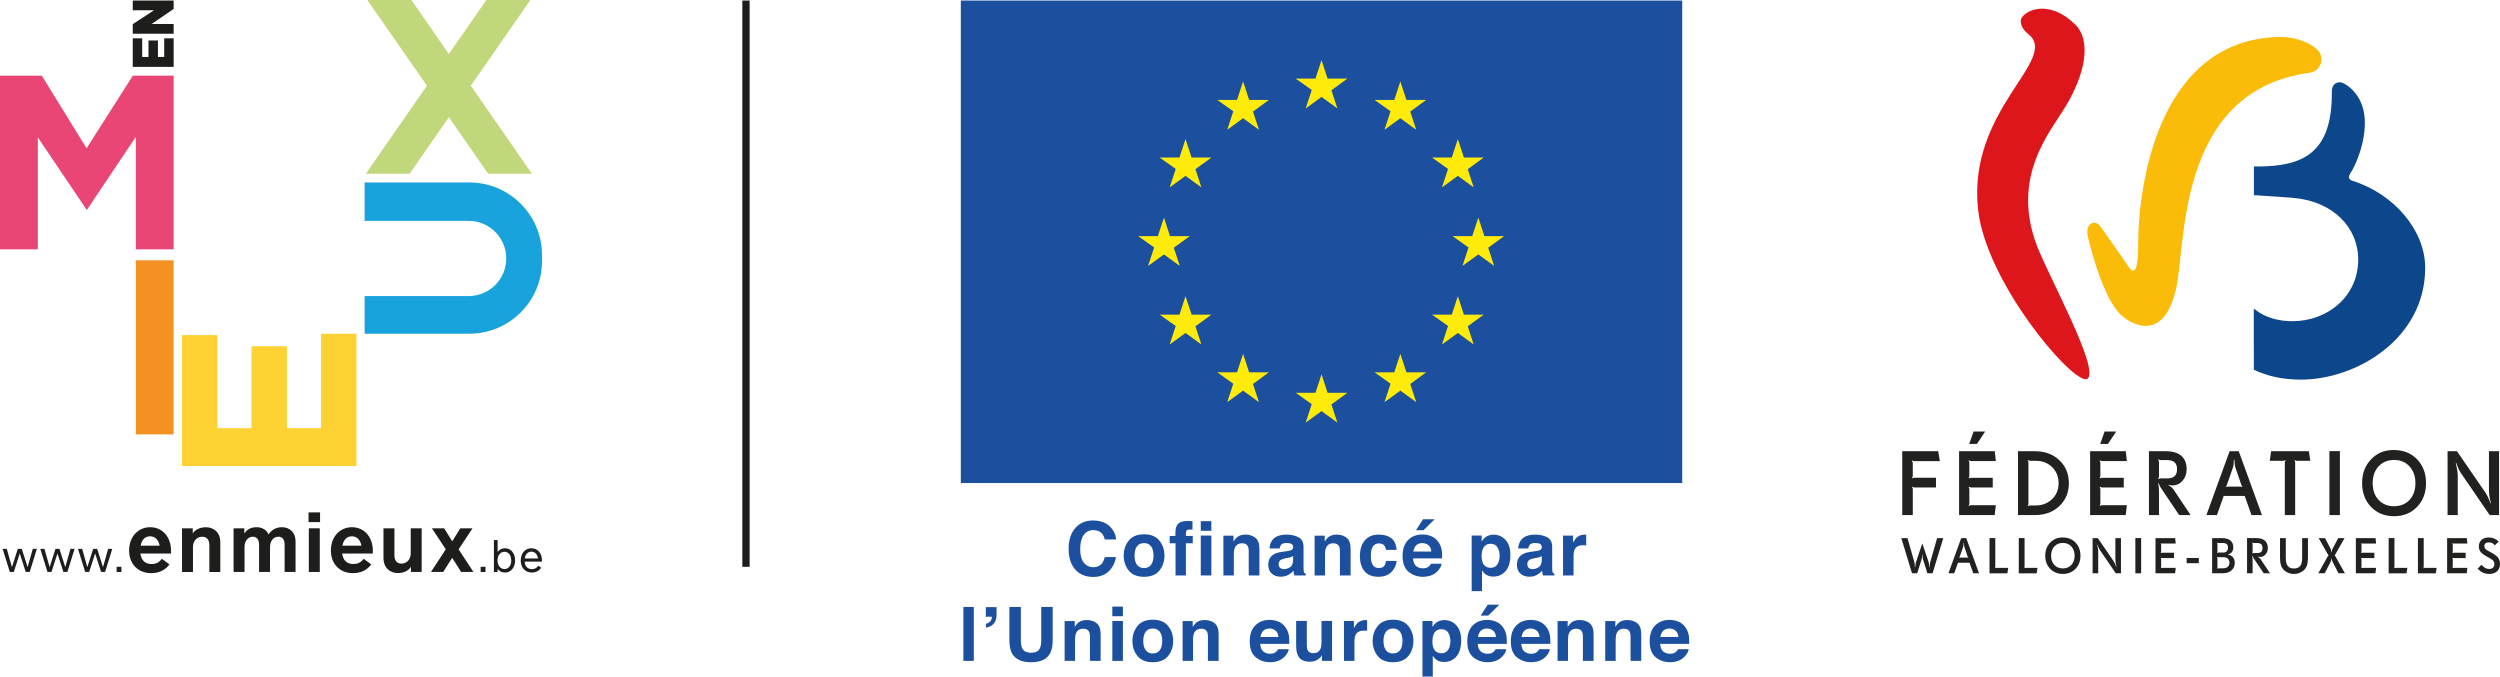 <?xml version="1.0" encoding="UTF-8"?>
<svg id="Calque_2" xmlns="http://www.w3.org/2000/svg" viewBox="0 0 2059.61 557.38">
  <defs>
    <style>
      .cls-1 {
        fill: #dd161b;
      }

      .cls-2 {
        fill: #0c468b;
      }

      .cls-3 {
        fill: #f39223;
      }

      .cls-4 {
        fill: #ffd234;
      }

      .cls-5 {
        fill: #1d1d1b;
      }

      .cls-6 {
        fill: #e94575;
      }

      .cls-7 {
        fill: #ffeb09;
      }

      .cls-8 {
        fill: #21211f;
      }

      .cls-9 {
        fill: #fbbb09;
      }

      .cls-10 {
        fill: #c1d77c;
      }

      .cls-11 {
        fill: #19a3dd;
      }

      .cls-12 {
        fill: #1c4f9e;
      }
    </style>
  </defs>
  <g>
    <g>
      <path class="cls-5" d="M30.4,452.16l-5.93,19.05h-3.27l-4.91-15.25-4.92,15.25h-3.28l-5.93-19.05h3.43l4.26,15.11,4.82-15.11h3.27l4.8,15.09,4.28-15.09h3.41Z"/>
      <path class="cls-5" d="M61.45,452.16l-5.93,19.05h-3.27l-4.91-15.25-4.93,15.25h-3.28l-5.93-19.05h3.43l4.26,15.11,4.82-15.11h3.27l4.8,15.09,4.28-15.09h3.41Z"/>
      <path class="cls-5" d="M92.5,452.16l-5.93,19.05h-3.27l-4.91-15.25-4.92,15.25h-3.28l-5.93-19.05h3.43l4.26,15.11,4.82-15.11h3.27l4.8,15.09,4.28-15.09h3.41Z"/>
      <path class="cls-5" d="M96.06,466.96h3.97v4.26h-3.97v-4.26Z"/>
      <path class="cls-5" d="M124.8,464.67c3.33,0,6.09-1.02,8.55-4.33l6.26,4.64c-3.57,4.81-8.58,7.19-15.18,7.19-10.54,0-18.07-7.4-18.07-18.61s7.24-19.22,17.33-19.22,17.23,7.91,17.23,19.46v2.25h-25.24c.67,5.15,3.47,8.62,9.12,8.62ZM115.85,449.57h15.68c-.94-5.01-3.9-7.74-7.87-7.74s-6.83,2.62-7.81,7.74Z"/>
      <path class="cls-5" d="M181.49,446.88v24.34h-9.02v-22.19c0-4.67-2.36-6.85-5.92-6.85-4.78,0-7.57,4.06-7.57,8.28v20.76h-9.02v-35.96h8.85v4.3c1.28-2.28,4.68-5.18,10.84-5.18,6.46,0,11.85,4.13,11.85,12.51Z"/>
      <path class="cls-5" d="M243.49,446.26v24.95h-9.02v-22.46c0-4.36-1.88-6.58-5.18-6.58-4.14,0-6.83,3.78-6.83,8.28v20.76h-9.02v-22.46c0-4.29-1.92-6.58-5.18-6.58-4.11,0-6.8,3.78-6.8,8.28v20.76h-9.02v-35.96h8.85v4.19c1.35-2.08,4.31-5.11,10-5.11,4.37,0,8.14,1.91,10,5.93,1.58-2.42,4.95-5.93,10.97-5.93s11.24,3.82,11.24,11.93Z"/>
      <path class="cls-5" d="M254.2,422.13h9.49v8.01h-9.49v-8.01ZM254.43,435.25h9.02v35.96h-9.02v-35.96Z"/>
      <path class="cls-5" d="M291.04,464.67c3.33,0,6.09-1.02,8.55-4.33l6.26,4.64c-3.57,4.81-8.58,7.19-15.18,7.19-10.54,0-18.07-7.4-18.07-18.61s7.24-19.22,17.33-19.22,17.23,7.91,17.23,19.46v2.25h-25.24c.67,5.15,3.47,8.62,9.12,8.62ZM282.09,449.57h15.68c-.94-5.01-3.9-7.74-7.87-7.74s-6.83,2.62-7.81,7.74Z"/>
      <path class="cls-5" d="M347.39,435.25v35.96h-8.85v-4.33c-1.24,2.28-4.61,5.25-10.84,5.25s-11.78-4.16-11.78-12.54v-24.34h9.02v22.26c0,4.64,2.36,6.82,5.86,6.82,4.75,0,7.57-4.09,7.57-8.32v-20.76h9.02Z"/>
      <path class="cls-5" d="M379.94,471.21l-7.41-11.66-7.4,11.66h-10.1l12.22-18.65-11.44-17.32h10.1l6.66,10.7,6.63-10.7h10.1l-11.48,17.32,12.22,18.65h-10.1Z"/>
      <path class="cls-5" d="M395.99,466.96h3.97v4.26h-3.97v-4.26Z"/>
      <path class="cls-5" d="M424.37,461.7c0,5.94-3.59,9.99-8.13,9.99-3.39,0-5.3-1.57-6.3-3.14v2.67h-3.03v-26.31h3.07v9.86c1.08-1.68,3.03-3.09,6.28-3.09,4.54,0,8.12,4.04,8.12,10.01ZM421.18,461.7c0-4.7-2.58-7.12-5.59-7.12-3.26,0-5.72,2.83-5.72,7.12s2.45,7.11,5.72,7.11c3.01,0,5.59-2.41,5.59-7.11Z"/>
      <path class="cls-5" d="M438.22,468.87c1.93,0,3.7-.55,5.19-2.79l2.44,1.59c-1.64,2.56-4.31,4.02-7.56,4.02-5.66,0-9.29-3.95-9.29-9.94s3.64-10.07,8.78-10.07,8.75,4.02,8.75,10.19v.82h-14.32c.27,3.71,2.24,6.17,6.01,6.17ZM432.31,460.07h10.93c-.52-3.51-2.63-5.59-5.46-5.59s-4.96,2.01-5.46,5.59Z"/>
    </g>
    <polygon class="cls-6" points="0 205.39 0 62.33 34.43 62.33 71.33 122.18 109.45 62.33 143.06 62.33 143.06 205.39 111.91 205.39 111.91 112.75 71.53 173.01 31.15 113.16 31.15 205.39 0 205.39"/>
    <rect class="cls-3" x="111.91" y="214.45" width="31.15" height="143.43"/>
    <polygon class="cls-4" points="264.44 274.93 264.44 352.75 236.4 352.75 236.4 285.23 207.19 285.23 207.19 352.75 179.14 352.75 179.14 276.06 149.93 276.06 149.93 383.92 172.45 383.92 179.14 383.92 207.19 383.92 236.4 383.92 264.44 383.92 271.13 383.92 293.65 383.92 293.65 274.93 264.44 274.93"/>
    <path class="cls-11" d="M300.39,150.32h86.26c33.07,0,59.89,26.81,59.89,59.89v4.84c0,33.07-26.81,59.89-59.89,59.89h-86.26v-31.02h85.68c17.11,0,30.98-13.87,30.98-30.98h0c0-17.11-13.87-30.98-30.98-30.98h-85.68v-31.62Z"/>
    <polygon class="cls-10" points="438.2 143.15 387.88 70.59 436.98 0 400.66 0 369.8 44.51 338.93 0 302.61 0 351.71 70.59 301.39 143.15 337.42 143.15 369.8 96.6 402.17 143.15 438.2 143.15"/>
    <g>
      <polygon class="cls-5" points="143.06 .44 109.37 .44 109.37 8.43 126.92 8.43 109.37 19.89 109.37 27.77 143.06 27.77 143.06 19.77 124.89 19.77 143.06 7.36 143.06 .44"/>
      <polygon class="cls-5" points="135.27 46.93 130.11 46.93 130.11 33.35 122.32 33.35 122.32 46.93 117.16 46.93 117.16 31.59 109.37 31.59 109.37 55.1 115.34 55.1 117.16 55.1 122.32 55.1 130.11 55.1 135.27 55.1 137.09 55.1 143.06 55.1 143.06 31.59 135.27 31.59 135.27 46.93"/>
    </g>
  </g>
  <rect class="cls-5" x="611.57" y=".44" width="6" height="466.52"/>
  <g>
    <g>
      <rect class="cls-12" x="791.56" y=".44" width="594.33" height="397.5"/>
      <polygon class="cls-7" points="1101.81 89.35 1096.89 74.37 1110.02 64.78 1093.74 64.78 1088.74 49.54 1083.74 64.78 1067.47 64.78 1080.67 74.14 1075.67 89.35 1088.74 79.86 1089.06 80.09 1101.81 89.35"/>
      <polygon class="cls-7" points="1166.74 106.9 1161.82 91.92 1174.95 82.32 1158.67 82.32 1153.67 67.09 1148.67 82.32 1132.4 82.32 1145.6 91.68 1140.6 106.9 1153.67 97.41 1153.99 97.64 1166.74 106.9"/>
      <polygon class="cls-7" points="1037.18 106.9 1032.26 91.92 1045.38 82.32 1029.11 82.32 1024.11 67.09 1019.11 82.32 1002.83 82.32 1016.03 91.68 1011.04 106.9 1024.1 97.41 1024.43 97.64 1037.18 106.9"/>
      <polygon class="cls-7" points="1214.11 154.38 1209.19 139.4 1222.31 129.81 1206.04 129.81 1201.04 114.57 1196.04 129.81 1179.76 129.81 1192.96 139.17 1187.97 154.38 1201.03 144.89 1201.36 145.12 1214.11 154.38"/>
      <polygon class="cls-7" points="989.76 154.38 984.84 139.4 997.96 129.81 981.69 129.81 976.69 114.57 971.69 129.81 955.41 129.81 968.61 139.17 963.62 154.38 976.68 144.89 977.01 145.12 989.76 154.38"/>
      <polygon class="cls-7" points="1230.97 219.09 1226.05 204.11 1239.18 194.51 1222.9 194.51 1217.9 179.28 1212.9 194.51 1196.63 194.51 1209.83 203.87 1204.83 219.09 1217.9 209.6 1218.22 209.83 1230.97 219.09"/>
      <polygon class="cls-7" points="971.97 219.09 967.05 204.11 980.18 194.51 963.91 194.51 958.9 179.28 953.9 194.51 937.63 194.51 950.83 203.87 945.83 219.09 958.9 209.6 959.22 209.83 971.97 219.09"/>
      <polygon class="cls-7" points="1101.81 348.19 1096.89 333.2 1110.02 323.61 1093.74 323.61 1088.74 308.38 1083.74 323.61 1067.47 323.61 1080.67 332.97 1075.67 348.19 1088.74 338.69 1089.06 338.92 1101.81 348.19"/>
      <polygon class="cls-7" points="1166.74 331.32 1161.82 316.33 1174.95 306.74 1158.67 306.74 1153.67 291.5 1148.67 306.74 1132.4 306.74 1145.6 316.1 1140.6 331.32 1153.67 321.82 1153.99 322.05 1166.74 331.32"/>
      <polygon class="cls-7" points="1037.18 331.32 1032.26 316.33 1045.38 306.74 1029.11 306.74 1024.11 291.5 1019.11 306.74 1002.83 306.74 1016.03 316.1 1011.04 331.32 1024.1 321.82 1024.43 322.05 1037.18 331.32"/>
      <polygon class="cls-7" points="1214.11 283.8 1209.19 268.82 1222.31 259.22 1206.04 259.22 1201.04 243.99 1196.04 259.22 1179.76 259.22 1192.96 268.58 1187.97 283.8 1201.03 274.31 1201.36 274.54 1214.11 283.8"/>
      <polygon class="cls-7" points="989.76 283.8 984.84 268.82 997.96 259.22 981.69 259.22 976.69 243.99 971.69 259.22 955.41 259.22 968.61 268.58 963.62 283.8 976.68 274.31 977.01 274.54 989.76 283.8"/>
    </g>
    <g>
      <path class="cls-12" d="M886.58,434.29c3.58-3.66,8.13-5.49,13.66-5.49,7.4,0,12.8,2.45,16.22,7.36,1.89,2.75,2.9,5.52,3.04,8.29h-9.29c-.59-2.13-1.35-3.74-2.27-4.82-1.65-1.93-4.11-2.89-7.35-2.89s-5.92,1.36-7.83,4.08c-1.91,2.72-2.86,6.58-2.86,11.56s1.01,8.72,3.02,11.2c2.01,2.48,4.58,3.72,7.68,3.72s5.61-1.06,7.28-3.2c.92-1.15,1.69-2.86,2.3-5.16h9.22c-.8,4.84-2.83,8.78-6.1,11.82-3.27,3.04-7.46,4.55-12.57,4.55-6.32,0-11.29-2.05-14.91-6.15-3.62-4.12-5.43-9.77-5.43-16.94,0-7.76,2.06-13.73,6.17-17.94Z"/>
      <path class="cls-12" d="M955.17,470.06c-2.77,3.42-6.98,5.13-12.63,5.13s-9.86-1.71-12.63-5.13c-2.77-3.42-4.16-7.55-4.16-12.36s1.39-8.85,4.16-12.32c2.77-3.47,6.98-5.21,12.63-5.21s9.86,1.74,12.63,5.21c2.77,3.47,4.16,7.58,4.16,12.32s-1.39,8.94-4.16,12.36ZM948.3,465.31c1.35-1.79,2.02-4.33,2.02-7.62s-.67-5.82-2.02-7.6c-1.35-1.78-3.28-2.67-5.79-2.67s-4.45.89-5.8,2.67c-1.36,1.78-2.03,4.31-2.03,7.6s.68,5.83,2.03,7.62c1.36,1.79,3.29,2.68,5.8,2.68s4.44-.89,5.79-2.68Z"/>
      <path class="cls-12" d="M980.62,429.24c.44.03,1.04.08,1.81.14v6.99c-.48-.06-1.29-.11-2.43-.14-1.14-.03-1.92.22-2.35.75-.43.53-.65,1.12-.65,1.76v2.77h5.64v6.06h-5.64v26.5h-8.53v-26.5h-4.82v-6.06h4.7v-2.11c0-3.52.59-5.94,1.78-7.27,1.25-1.97,4.25-2.95,9.01-2.95.54,0,1.03.02,1.48.05Z"/>
      <path class="cls-12" d="M997.96,437.3h-8.71v-7.93h8.71v7.93ZM989.25,441.22h8.71v32.86h-8.71v-32.86Z"/>
      <path class="cls-12" d="M1034.32,443.1c2.15,1.78,3.23,4.73,3.23,8.85v22.13h-8.8v-19.99c0-1.73-.23-3.06-.69-3.98-.84-1.69-2.43-2.53-4.79-2.53-2.89,0-4.88,1.24-5.95,3.71-.56,1.31-.84,2.97-.84,5v17.79h-8.59v-32.8h8.32v4.79c1.1-1.69,2.14-2.9,3.12-3.65,1.76-1.33,3.99-1.99,6.69-1.99,3.38,0,6.15.89,8.3,2.67Z"/>
      <path class="cls-12" d="M1060.09,454.09c1.6-.2,2.74-.45,3.43-.75,1.23-.52,1.85-1.34,1.85-2.44,0-1.35-.47-2.28-1.42-2.79-.95-.51-2.34-.77-4.17-.77-2.06,0-3.51.5-4.37,1.51-.61.74-1.02,1.75-1.22,3.02h-8.29c.18-2.87.99-5.23,2.42-7.08,2.28-2.89,6.2-4.34,11.75-4.34,3.61,0,6.82.71,9.63,2.14,2.81,1.43,4.21,4.12,4.21,8.08v15.07c0,1.04.02,2.31.06,3.8.06,1.13.23,1.89.51,2.29.28.4.7.73,1.27.99v1.27h-9.35c-.26-.66-.44-1.29-.54-1.87-.1-.58-.18-1.25-.24-1.99-1.19,1.29-2.57,2.38-4.12,3.29-1.86,1.07-3.96,1.6-6.31,1.6-2.99,0-5.46-.85-7.41-2.55-1.95-1.7-2.93-4.1-2.93-7.22,0-4.04,1.57-6.96,4.71-8.77,1.72-.98,4.25-1.69,7.59-2.11l2.95-.36ZM1065.35,458.1c-.55.34-1.11.62-1.67.83-.56.21-1.33.41-2.31.59l-1.96.36c-1.83.32-3.15.71-3.95,1.18-1.35.78-2.03,2-2.03,3.65,0,1.47.41,2.53,1.24,3.18.83.65,1.83.98,3.02.98,1.88,0,3.61-.54,5.19-1.63s2.4-3.06,2.46-5.94v-3.2Z"/>
      <path class="cls-12" d="M1109.46,443.1c2.15,1.78,3.23,4.73,3.23,8.85v22.13h-8.8v-19.99c0-1.73-.23-3.06-.69-3.98-.84-1.69-2.43-2.53-4.79-2.53-2.89,0-4.88,1.24-5.95,3.71-.56,1.31-.84,2.97-.84,5v17.79h-8.59v-32.8h8.32v4.79c1.1-1.69,2.14-2.9,3.12-3.65,1.76-1.33,3.99-1.99,6.69-1.99,3.38,0,6.15.89,8.3,2.67Z"/>
      <path class="cls-12" d="M1141.87,453c-.16-1.22-.57-2.33-1.24-3.32-.97-1.33-2.47-1.99-4.5-1.99-2.9,0-4.88,1.44-5.95,4.31-.56,1.52-.84,3.55-.84,6.07s.28,4.34.84,5.8c1.03,2.73,2.96,4.1,5.8,4.1,2.02,0,3.45-.54,4.29-1.63.84-1.09,1.36-2.49,1.54-4.22h8.77c-.2,2.61-1.15,5.08-2.84,7.42-2.7,3.76-6.69,5.64-11.98,5.64s-9.18-1.57-11.68-4.7c-2.49-3.14-3.74-7.2-3.74-12.2,0-5.64,1.38-10.02,4.13-13.16,2.76-3.14,6.56-4.7,11.41-4.7,4.12,0,7.5.92,10.12,2.77,2.62,1.85,4.18,5.11,4.66,9.8h-8.8Z"/>
      <path class="cls-12" d="M1179.5,441.88c2.29,1.03,4.19,2.65,5.68,4.86,1.35,1.95,2.22,4.22,2.62,6.79.23,1.51.33,3.68.28,6.52h-23.93c.13,3.3,1.28,5.61,3.44,6.93,1.31.82,2.89,1.24,4.74,1.24,1.96,0,3.55-.5,4.77-1.51.67-.54,1.26-1.3,1.77-2.26h8.77c-.23,1.95-1.29,3.93-3.19,5.94-2.94,3.2-7.06,4.79-12.36,4.79-4.37,0-8.23-1.35-11.57-4.04-3.34-2.69-5.01-7.08-5.01-13.15,0-5.69,1.51-10.06,4.53-13.09,3.02-3.04,6.93-4.56,11.75-4.56,2.86,0,5.44.51,7.73,1.54ZM1166.65,449.3c-1.21,1.25-1.98,2.95-2.29,5.09h14.8c-.16-2.28-.92-4.01-2.29-5.19-1.37-1.18-3.07-1.77-5.1-1.77-2.2,0-3.91.63-5.13,1.88ZM1181.94,427.77l-9.16,9.01h-6.21l5.79-9.01h9.59Z"/>
      <path class="cls-12" d="M1240.3,444.75c2.68,2.83,4.02,6.99,4.02,12.48,0,5.79-1.31,10.2-3.93,13.23s-5.99,4.55-10.12,4.55c-2.63,0-4.81-.65-6.55-1.96-.95-.72-1.88-1.78-2.79-3.17v17.12h-8.5v-45.79h8.23v4.85c.93-1.43,1.92-2.55,2.97-3.38,1.92-1.47,4.21-2.2,6.86-2.2,3.86,0,7.13,1.42,9.81,4.25ZM1233.71,450.92c-1.17-1.95-3.06-2.92-5.68-2.92-3.15,0-5.31,1.48-6.49,4.43-.61,1.57-.91,3.56-.91,5.97,0,3.82,1.03,6.5,3.07,8.05,1.22.9,2.66,1.36,4.33,1.36,2.42,0,4.26-.92,5.53-2.77s1.9-4.31,1.9-7.39c0-2.53-.58-4.77-1.75-6.72Z"/>
      <path class="cls-12" d="M1264.94,454.09c1.6-.2,2.74-.45,3.43-.75,1.23-.52,1.85-1.34,1.85-2.44,0-1.35-.47-2.28-1.42-2.79-.95-.51-2.34-.77-4.17-.77-2.06,0-3.51.5-4.37,1.51-.61.74-1.02,1.75-1.22,3.02h-8.29c.18-2.87.99-5.23,2.42-7.08,2.28-2.89,6.2-4.34,11.75-4.34,3.61,0,6.82.71,9.63,2.14,2.81,1.43,4.21,4.12,4.21,8.08v15.07c0,1.04.02,2.31.06,3.8.06,1.13.23,1.89.51,2.29.28.4.7.73,1.27.99v1.27h-9.35c-.26-.66-.44-1.29-.54-1.87-.1-.58-.18-1.25-.24-1.99-1.19,1.29-2.57,2.38-4.12,3.29-1.86,1.07-3.96,1.6-6.31,1.6-2.99,0-5.46-.85-7.41-2.55-1.95-1.7-2.93-4.1-2.93-7.22,0-4.04,1.57-6.96,4.71-8.77,1.72-.98,4.25-1.69,7.59-2.11l2.95-.36ZM1270.19,458.1c-.55.34-1.1.62-1.66.83-.56.21-1.33.41-2.31.59l-1.96.36c-1.83.32-3.15.71-3.95,1.18-1.35.78-2.03,2-2.03,3.65,0,1.47.41,2.53,1.24,3.18.83.65,1.83.98,3.02.98,1.88,0,3.61-.54,5.19-1.63s2.4-3.06,2.46-5.94v-3.2Z"/>
      <path class="cls-12" d="M1306.05,440.45c.11.01.36.03.74.05v8.8c-.54-.06-1.03-.1-1.45-.12-.42-.02-.76-.03-1.02-.03-3.46,0-5.78,1.13-6.96,3.38-.66,1.27-.99,3.22-.99,5.85v15.71h-8.65v-32.86h8.2v5.73c1.33-2.19,2.48-3.69,3.47-4.49,1.61-1.35,3.7-2.02,6.27-2.02.16,0,.3,0,.41.02Z"/>
      <path class="cls-12" d="M802.26,544.45h-8.59v-44.43h8.59v44.43Z"/>
      <path class="cls-12" d="M812.31,513.94c2.09-.62,3.52-1.68,4.31-3.17.42-.88.6-1.78.54-2.68h-5v-7.93h8.86v6.36c0,3.03-.76,5.43-2.29,7.18s-3.67,2.88-6.42,3.41v-3.17Z"/>
      <path class="cls-12" d="M831.58,500.02h9.44v27.29c0,3.05.36,5.28,1.08,6.69,1.12,2.49,3.56,3.74,7.33,3.74s6.18-1.25,7.3-3.74c.72-1.41,1.08-3.63,1.08-6.69v-27.29h9.44v27.31c0,4.72-.73,8.4-2.2,11.03-2.73,4.82-7.93,7.24-15.62,7.24s-12.9-2.41-15.65-7.24c-1.46-2.63-2.2-6.31-2.2-11.03v-27.31Z"/>
      <path class="cls-12" d="M903.51,513.48c2.15,1.78,3.23,4.73,3.23,8.85v22.13h-8.8v-19.99c0-1.73-.23-3.06-.69-3.98-.84-1.69-2.43-2.53-4.79-2.53-2.89,0-4.88,1.24-5.95,3.71-.56,1.31-.84,2.97-.84,5v17.79h-8.59v-32.8h8.32v4.79c1.1-1.69,2.14-2.9,3.12-3.65,1.76-1.33,3.99-1.99,6.69-1.99,3.38,0,6.15.89,8.3,2.67Z"/>
      <path class="cls-12" d="M925.1,507.67h-8.71v-7.93h8.71v7.93ZM916.39,511.59h8.71v32.86h-8.71v-32.86Z"/>
      <path class="cls-12" d="M962.36,540.43c-2.77,3.42-6.98,5.13-12.63,5.13s-9.86-1.71-12.63-5.13c-2.77-3.42-4.16-7.55-4.16-12.36s1.39-8.85,4.16-12.32c2.77-3.47,6.98-5.21,12.63-5.21s9.86,1.74,12.63,5.21c2.77,3.47,4.16,7.58,4.16,12.32s-1.39,8.94-4.16,12.36ZM955.49,535.68c1.35-1.79,2.02-4.33,2.02-7.62s-.67-5.82-2.02-7.6c-1.35-1.78-3.28-2.67-5.79-2.67s-4.45.89-5.8,2.67c-1.36,1.78-2.03,4.31-2.03,7.6s.68,5.83,2.03,7.62c1.36,1.79,3.29,2.68,5.8,2.68s4.44-.89,5.79-2.68Z"/>
      <path class="cls-12" d="M1000.71,513.48c2.15,1.78,3.23,4.73,3.23,8.85v22.13h-8.8v-19.99c0-1.73-.23-3.06-.69-3.98-.84-1.69-2.43-2.53-4.79-2.53-2.89,0-4.88,1.24-5.95,3.71-.56,1.31-.84,2.97-.84,5v17.79h-8.59v-32.8h8.32v4.79c1.1-1.69,2.14-2.9,3.12-3.65,1.76-1.33,3.99-1.99,6.69-1.99,3.38,0,6.15.89,8.3,2.67Z"/>
      <path class="cls-12" d="M1053.58,512.26c2.29,1.03,4.19,2.65,5.68,4.86,1.35,1.95,2.22,4.22,2.62,6.79.23,1.51.33,3.68.28,6.52h-23.93c.13,3.3,1.28,5.61,3.44,6.93,1.31.82,2.89,1.24,4.74,1.24,1.96,0,3.55-.5,4.77-1.51.67-.54,1.26-1.3,1.77-2.26h8.77c-.23,1.95-1.29,3.93-3.19,5.94-2.94,3.2-7.06,4.79-12.36,4.79-4.37,0-8.23-1.35-11.57-4.04-3.34-2.69-5.01-7.08-5.01-13.15,0-5.69,1.51-10.06,4.53-13.09,3.02-3.04,6.93-4.56,11.75-4.56,2.86,0,5.44.51,7.73,1.54ZM1040.72,519.68c-1.21,1.25-1.98,2.95-2.29,5.09h14.8c-.16-2.28-.92-4.01-2.29-5.19-1.37-1.18-3.07-1.77-5.1-1.77-2.21,0-3.91.63-5.13,1.88Z"/>
      <path class="cls-12" d="M1076.61,511.59v19.8c0,1.87.22,3.28.66,4.22.78,1.67,2.31,2.5,4.59,2.5,2.92,0,4.92-1.19,6-3.56.56-1.29.84-2.98.84-5.1v-17.88h8.71v32.86h-8.35v-4.64c-.08.1-.28.4-.6.9-.32.5-.7.95-1.14,1.33-1.34,1.21-2.64,2.03-3.89,2.47-1.25.44-2.72.66-4.4.66-4.85,0-8.12-1.75-9.8-5.25-.94-1.93-1.41-4.77-1.41-8.53v-19.8h8.8Z"/>
      <path class="cls-12" d="M1125.55,510.82c.11.01.36.03.74.05v8.8c-.54-.06-1.03-.1-1.45-.12-.42-.02-.76-.03-1.03-.03-3.46,0-5.78,1.13-6.96,3.38-.66,1.27-.99,3.22-.99,5.85v15.71h-8.65v-32.86h8.2v5.73c1.33-2.19,2.48-3.69,3.47-4.49,1.61-1.35,3.7-2.02,6.27-2.02.16,0,.3,0,.41.02Z"/>
      <path class="cls-12" d="M1160.27,540.43c-2.77,3.42-6.98,5.13-12.63,5.13s-9.86-1.71-12.63-5.13c-2.77-3.42-4.16-7.55-4.16-12.36s1.39-8.85,4.16-12.32c2.77-3.47,6.98-5.21,12.63-5.21s9.86,1.74,12.63,5.21c2.77,3.47,4.16,7.58,4.16,12.32s-1.39,8.94-4.16,12.36ZM1153.4,535.68c1.35-1.79,2.02-4.33,2.02-7.62s-.67-5.82-2.02-7.6c-1.35-1.78-3.28-2.67-5.79-2.67s-4.45.89-5.8,2.67c-1.36,1.78-2.03,4.31-2.03,7.6s.68,5.83,2.03,7.62c1.36,1.79,3.29,2.68,5.8,2.68s4.44-.89,5.79-2.68Z"/>
      <path class="cls-12" d="M1199.76,515.12c2.68,2.83,4.02,6.99,4.02,12.48,0,5.79-1.31,10.2-3.93,13.23-2.62,3.03-5.99,4.55-10.12,4.55-2.63,0-4.81-.65-6.55-1.96-.95-.72-1.88-1.78-2.79-3.17v17.12h-8.5v-45.79h8.23v4.85c.93-1.43,1.92-2.55,2.97-3.38,1.92-1.47,4.21-2.2,6.86-2.2,3.86,0,7.13,1.42,9.81,4.25ZM1193.16,521.3c-1.17-1.95-3.06-2.92-5.68-2.92-3.15,0-5.31,1.48-6.49,4.43-.61,1.57-.91,3.56-.91,5.97,0,3.82,1.02,6.5,3.07,8.05,1.22.9,2.66,1.36,4.33,1.36,2.42,0,4.26-.92,5.53-2.77,1.27-1.85,1.9-4.31,1.9-7.39,0-2.53-.58-4.77-1.75-6.72Z"/>
      <path class="cls-12" d="M1232.79,512.26c2.29,1.03,4.19,2.65,5.68,4.86,1.35,1.95,2.22,4.22,2.62,6.79.23,1.51.33,3.68.28,6.52h-23.93c.13,3.3,1.28,5.61,3.44,6.93,1.31.82,2.89,1.24,4.74,1.24,1.96,0,3.55-.5,4.77-1.51.67-.54,1.26-1.3,1.77-2.26h8.77c-.23,1.95-1.29,3.93-3.19,5.94-2.94,3.2-7.06,4.79-12.36,4.79-4.37,0-8.23-1.35-11.57-4.04-3.34-2.69-5.01-7.08-5.01-13.15,0-5.69,1.51-10.06,4.53-13.09,3.02-3.04,6.93-4.56,11.75-4.56,2.86,0,5.44.51,7.73,1.54ZM1219.94,519.68c-1.21,1.25-1.98,2.95-2.29,5.09h14.8c-.16-2.28-.92-4.01-2.29-5.19-1.37-1.18-3.07-1.77-5.1-1.77-2.2,0-3.91.63-5.13,1.88ZM1235.22,498.15l-9.16,9.01h-6.21l5.79-9.01h9.59Z"/>
      <path class="cls-12" d="M1268.67,512.26c2.29,1.03,4.19,2.65,5.68,4.86,1.35,1.95,2.22,4.22,2.62,6.79.23,1.51.33,3.68.28,6.52h-23.93c.13,3.3,1.28,5.61,3.44,6.93,1.31.82,2.89,1.24,4.74,1.24,1.96,0,3.55-.5,4.77-1.51.67-.54,1.26-1.3,1.77-2.26h8.77c-.23,1.95-1.29,3.93-3.19,5.94-2.94,3.2-7.06,4.79-12.36,4.79-4.37,0-8.23-1.35-11.57-4.04-3.34-2.69-5.01-7.08-5.01-13.15,0-5.69,1.51-10.06,4.53-13.09,3.02-3.04,6.93-4.56,11.75-4.56,2.86,0,5.44.51,7.73,1.54ZM1255.82,519.68c-1.21,1.25-1.98,2.95-2.29,5.09h14.8c-.16-2.28-.92-4.01-2.29-5.19-1.37-1.18-3.07-1.77-5.1-1.77-2.2,0-3.91.63-5.13,1.88Z"/>
      <path class="cls-12" d="M1309.63,513.48c2.15,1.78,3.23,4.73,3.23,8.85v22.13h-8.8v-19.99c0-1.73-.23-3.06-.69-3.98-.84-1.69-2.43-2.53-4.79-2.53-2.89,0-4.88,1.24-5.95,3.71-.56,1.31-.84,2.97-.84,5v17.79h-8.59v-32.8h8.32v4.79c1.1-1.69,2.14-2.9,3.12-3.65,1.76-1.33,3.99-1.99,6.69-1.99,3.38,0,6.15.89,8.3,2.67Z"/>
      <path class="cls-12" d="M1348.89,513.48c2.15,1.78,3.23,4.73,3.23,8.85v22.13h-8.8v-19.99c0-1.73-.23-3.06-.69-3.98-.84-1.69-2.43-2.53-4.79-2.53-2.89,0-4.88,1.24-5.95,3.71-.56,1.31-.84,2.97-.84,5v17.79h-8.59v-32.8h8.32v4.79c1.1-1.69,2.14-2.9,3.12-3.65,1.76-1.33,3.99-1.99,6.69-1.99,3.38,0,6.15.89,8.3,2.67Z"/>
      <path class="cls-12" d="M1383.06,512.26c2.29,1.03,4.18,2.65,5.68,4.86,1.35,1.95,2.22,4.22,2.62,6.79.23,1.51.33,3.68.28,6.52h-23.93c.13,3.3,1.28,5.61,3.44,6.93,1.31.82,2.89,1.24,4.74,1.24,1.96,0,3.55-.5,4.77-1.51.67-.54,1.26-1.3,1.77-2.26h8.77c-.23,1.95-1.29,3.93-3.18,5.94-2.94,3.2-7.06,4.79-12.36,4.79-4.37,0-8.23-1.35-11.57-4.04-3.34-2.69-5.01-7.08-5.01-13.15,0-5.69,1.51-10.06,4.53-13.09s6.93-4.56,11.75-4.56c2.86,0,5.44.51,7.73,1.54ZM1370.21,519.68c-1.22,1.25-1.98,2.95-2.29,5.09h14.8c-.16-2.28-.92-4.01-2.29-5.19s-3.07-1.77-5.1-1.77c-2.21,0-3.92.63-5.13,1.88Z"/>
    </g>
  </g>
  <g>
    <path class="cls-1" d="M1682.39,7.15c-10.18,0-17.13,5.67-17.53,9.51-.43,4.25,2.28,8.39,5.95,11.24,26.89,21.03-50.69,61.94-41.12,145.25,6.78,58.92,74.61,139.29,88.59,139.29.53,0,.99-.12,1.36-.36,10.8-7-31.79-84.18-41.55-109.65-21.66-57.16,11.04-93.73,23.8-115,16.75-27.98,20.84-54.47,7.76-67.25-9.97-9.78-19.54-13.03-27.25-13.03"/>
    <path class="cls-9" d="M1877.8,30.45c-.91,0-1.83.02-2.78.06-98.8,4.44-113.27,125.62-113.51,169.52,0,3.77.3,22.99-4.11,22.99-.89,0-1.98-.8-3.31-2.68-5.14-7.33-19.8-28.66-24.18-34.4-1.26-1.63-2.97-2.46-4.64-2.46-3.51,0-6.82,3.63-5.31,10.94.76,3.71,10.57,45.11,24.66,62.14,4.05,4.94,13.37,11.91,23.01,11.91s19.05-6.59,24.5-28.08c9.43-33.24-1.76-165.37,110.8-180.47,8.9-1.2,12.33-11.77,7.1-17.99-3.71-4.4-15.02-11.49-32.21-11.49"/>
    <path class="cls-2" d="M1938.08,148.95c-3.56-1.12-3.72-3.33-1.1-7.26,4.5-6.71,22.87-47.19.23-68.44-1.84-1.73-4.23-3.52-6.82-4.77-4.16-1.99-9.4.13-9.32,7.13.53,51.32-24.7,61.17-60.01,61.55h-4.2v23.59l31.27,2.16.57.06c33.79,2.65,54.12,24.98,54.12,50.71,0,30.94-25.7,50.93-54.12,50.93-9.43,0-19.1-1.95-26.92-6.84-1.48-.93-3.47-2.36-5.02-3.54,0,4,.03,50.33.03,50.33,10.78,5.13,23.01,8.18,38.83,8.18,45.48,0,102.36-33.52,102.36-92.11,0-30.54-25.33-60.82-59.92-71.67"/>
    <g>
      <path class="cls-8" d="M1668.17,467.9c-.13.05-.27.13-.41.26l-.16-.16c.13-.14.21-.27.26-.39.05-.12.07-.33.07-.61v-23.7h-4.78v29.01h14.72l.71-4.47h-9.82c-.26,0-.46.02-.6.07Z"/>
      <rect class="cls-8" x="1801.45" y="459.69" width="10.02" height="4.29"/>
      <path class="cls-8" d="M1615.74,443.33l-10.53,28.97h4.78l3.08-8.7h9.53l3.06,8.7h4.76l-10.53-28.97h-4.14ZM1621.29,459.05c.08.1.18.19.32.29l-.12.2c-.15-.05-.29-.09-.43-.12-.14-.03-.3-.04-.49-.04h-5.49c-.17,0-.32.01-.44.03-.12.02-.27.06-.46.13l-.14-.2c.12-.1.22-.19.29-.29.07-.09.13-.22.18-.39l2.75-7.94c.12-.34.22-.82.29-1.44.08-.62.13-1.32.16-2.11h.22c.03.79.08,1.49.15,2.11.08.62.18,1.1.3,1.44l2.72,7.94c.05.16.12.3.19.39Z"/>
      <path class="cls-8" d="M1644.05,467.9c-.14.05-.27.13-.41.26l-.16-.16c.12-.14.21-.27.26-.39.04-.12.07-.33.07-.61v-23.7h-4.77v29.01h14.72l.72-4.47h-9.82c-.26,0-.45.02-.59.07Z"/>
      <path class="cls-8" d="M1742.78,461.13c0,.83.07,1.69.2,2.59.14.89.36,1.97.67,3.23l-.21.04c-.38-1.1-.75-2.04-1.11-2.8-.36-.76-.79-1.5-1.28-2.23l-12.8-18.64h-4.27v28.97h4.61v-17.84c0-.77-.06-1.53-.17-2.29-.12-.76-.35-1.93-.71-3.49l.21-.04c.46,1.31.84,2.27,1.13,2.88.29.61.7,1.31,1.25,2.1l12.78,18.68h4.27v-28.97h-4.6v17.81Z"/>
      <path class="cls-8" d="M1780.78,447.73c.14.05.31.07.5.07h11.19l-.49-4.47h-16.19v28.97h16.15l.53-4.47h-11.19c-.26,0-.46.02-.59.07-.14.05-.28.13-.43.26l-.14-.14c.11-.15.2-.3.25-.44.06-.14.08-.33.08-.58v-6.39c0-.2-.02-.38-.08-.54-.05-.16-.13-.31-.25-.46l.16-.16c.15.12.29.2.41.24.12.04.32.07.59.08h9.78v-4.39h-9.78c-.25,0-.43.02-.56.06-.13.04-.28.13-.46.27l-.16-.16c.14-.21.23-.38.28-.51.05-.14.07-.3.07-.49v-5.9c0-.2-.02-.38-.08-.54-.05-.15-.13-.32-.25-.48l.14-.16c.2.13.38.22.52.28Z"/>
      <rect class="cls-8" x="1759.21" y="443.29" width="4.76" height="29.01"/>
      <path class="cls-8" d="M1699.33,442.78c-4.18,0-7.62,1.41-10.32,4.25-2.7,2.83-4.05,6.42-4.05,10.76s1.35,8,4.06,10.81c2.71,2.81,6.19,4.22,10.43,4.22s7.71-1.41,10.44-4.22c2.72-2.81,4.08-6.4,4.08-10.77s-1.36-8.05-4.08-10.85c-2.72-2.8-6.24-4.19-10.56-4.19ZM1706.49,465.4c-1.78,1.92-4.12,2.88-7.03,2.88s-5.26-.96-7.03-2.88c-1.78-1.92-2.66-4.45-2.66-7.61s.89-5.68,2.68-7.6c1.79-1.93,4.14-2.89,7.05-2.89s5.18.98,6.97,2.93c1.79,1.95,2.69,4.48,2.69,7.56s-.89,5.69-2.66,7.61Z"/>
      <path class="cls-8" d="M1923.61,457.71c-.09-.07-.21-.13-.35-.17v-.16c.14-.04.27-.1.35-.17.09-.07.2-.24.34-.5l7.61-13.38h-5.23l-4.34,8.15c-.36.65-.59,1.19-.71,1.59-.13.41-.22,1.06-.29,1.96h-.21c-.07-.85-.16-1.48-.29-1.91-.13-.43-.37-.98-.72-1.64l-4.35-8.15h-5.22l7.57,13.38c.13.22.23.37.34.47.1.1.23.16.38.2v.16c-.15.04-.28.11-.38.2-.1.09-.21.25-.34.47l-7.86,14.09h5.27l4.59-8.82c.41-.79.67-1.39.78-1.81.12-.42.19-1,.23-1.74h.21c.07.83.16,1.45.28,1.87.11.41.35.98.72,1.68l4.59,8.82h5.26l-7.9-14.09c-.13-.26-.25-.43-.34-.5Z"/>
      <path class="cls-8" d="M1997.01,467.9c-.13.05-.27.13-.41.26l-.17-.16c.13-.14.21-.27.26-.39.05-.12.07-.33.07-.61v-23.7h-4.78v29.01h14.72l.72-4.47h-9.82c-.26,0-.45.02-.59.07Z"/>
      <path class="cls-8" d="M1945.84,447.73c.15.05.31.07.5.07h11.19l-.49-4.47h-16.18v28.97h16.14l.53-4.47h-11.19c-.26,0-.45.02-.59.07-.14.05-.28.13-.43.26l-.14-.14c.11-.15.19-.3.24-.44.05-.14.08-.33.08-.58v-6.39c0-.2-.03-.38-.08-.54-.05-.16-.14-.31-.24-.46l.16-.16c.15.12.28.2.4.24.13.04.32.07.59.08h9.78v-4.39h-9.78c-.25,0-.43.02-.56.06-.13.04-.28.13-.46.27l-.16-.16c.14-.21.23-.38.28-.51.04-.14.07-.3.07-.49v-5.9c0-.2-.03-.38-.08-.54-.05-.15-.14-.32-.24-.48l.14-.16c.21.13.38.22.52.28Z"/>
      <path class="cls-8" d="M2021.04,447.73c.13.05.31.07.49.07h11.19l-.49-4.47h-16.19v28.97h16.14l.53-4.47h-11.19c-.26,0-.46.02-.59.07-.14.05-.29.13-.43.26l-.14-.14c.1-.15.18-.3.24-.44.05-.14.08-.33.08-.58v-6.39c0-.2-.03-.38-.08-.54-.06-.16-.14-.31-.24-.46l.16-.16c.15.12.29.2.41.24.12.04.32.07.59.08h9.78v-4.39h-9.78c-.25,0-.43.02-.56.06-.13.04-.28.13-.46.27l-.16-.16c.13-.21.22-.38.26-.51.05-.14.07-.3.07-.49v-5.9c0-.2-.03-.38-.08-.54-.06-.15-.14-.32-.24-.48l.14-.16c.2.13.38.22.53.28Z"/>
      <path class="cls-8" d="M2057.97,459.33c-1.1-1.36-3.21-2.88-6.36-4.54l-.7-.39c-1.65-.86-2.77-1.58-3.34-2.16-.56-.59-.85-1.31-.85-2.18,0-1.06.31-1.86.93-2.4.62-.54,1.55-.81,2.79-.81,1.01,0,1.92.19,2.69.56.78.37,1.51.98,2.2,1.83l3.21-3.02-.33-.32c-1-1.01-2.17-1.77-3.5-2.31-1.33-.53-2.76-.8-4.28-.8-2.54,0-4.54.66-6.02,1.99-1.47,1.33-2.22,3.13-2.22,5.42,0,.94.13,1.79.39,2.55.26.76.65,1.45,1.18,2.08.57.67,1.34,1.34,2.31,2.02.97.68,2.19,1.41,3.67,2.2l.72.37c1.85.98,3.07,1.86,3.67,2.63.6.78.89,1.67.89,2.67,0,1.24-.39,2.22-1.18,2.94-.78.72-1.84,1.08-3.21,1.08-1.13,0-2.17-.26-3.13-.78-.95-.52-2.01-1.41-3.18-2.66l-3.15,3.22.31.29c1.43,1.43,2.87,2.46,4.31,3.08,1.44.62,3.08.94,4.92.94,2.73,0,4.89-.73,6.49-2.19,1.59-1.46,2.39-3.47,2.39-6.02,0-2.17-.55-3.95-1.64-5.32Z"/>
      <path class="cls-8" d="M1590.41,462.36c-.22.76-.37,1.44-.45,2.04-.08.6-.15,1.58-.19,2.92h-.24c-.14-1.4-.26-2.4-.37-3-.11-.6-.28-1.25-.51-1.96l-4.98-14.68-4.96,14.72c-.24.68-.42,1.32-.53,1.92-.11.6-.23,1.6-.37,3h-.25c-.04-1.36-.1-2.33-.17-2.92-.08-.59-.23-1.26-.46-2.04l-5.47-19.03h-5.06l8.78,28.97h4.31l3.61-11.58c.11-.37.2-.88.28-1.53.08-.65.14-1.45.18-2.39l.2-.02c.04.94.1,1.73.18,2.39.07.65.17,1.17.29,1.55l3.63,11.58h4.27l8.82-28.97h-5.06l-5.47,19.03Z"/>
      <path class="cls-8" d="M1972.89,467.9c-.14.05-.27.13-.41.26l-.16-.16c.12-.14.21-.27.25-.39.05-.12.08-.33.08-.61v-23.7h-4.78v29.01h14.72l.71-4.47h-9.82c-.26,0-.46.02-.59.07Z"/>
      <path class="cls-8" d="M1861.47,459.69c-.39-.35-.85-.67-1.39-.99l.08-.14c.36.1.67.17.96.21.29.05.56.07.82.07,1.79,0,3.3-.71,4.54-2.13,1.22-1.42,1.85-3.17,1.85-5.24,0-2.64-.81-4.66-2.41-6.06-1.6-1.39-3.95-2.1-7.04-2.1h-7.66v28.97h4.57v-10.21c0-1.08-.03-1.88-.08-2.4-.06-.52-.16-1.12-.3-1.8l.2-.06c.23.61.47,1.14.7,1.58.24.44.64,1.06,1.2,1.85l7.43,11.04h5.19l-7.66-11.49c-.27-.39-.6-.77-1-1.11ZM1856.54,455.66c-.26,0-.45.02-.58.07-.13.05-.27.13-.42.26l-.16-.16c.16-.18.27-.34.33-.49.06-.14.09-.32.09-.51v-6.64c-.05-.25-.11-.44-.17-.58-.06-.14-.14-.29-.25-.44l.16-.16c.18.13.33.22.45.26.12.04.3.06.55.06h2.82c1.58,0,2.75.34,3.5,1.02.76.67,1.13,1.71,1.13,3.13s-.37,2.5-1.12,3.17c-.75.67-1.92,1.01-3.51,1.01h-2.82Z"/>
      <path class="cls-8" d="M1896.6,460.1c0,2.77-.56,4.85-1.67,6.21-1.12,1.37-2.8,2.05-5.07,2.05s-3.94-.68-5.06-2.05c-1.12-1.37-1.67-3.44-1.67-6.21v-16.77h-4.75v16.3c0,2.4.24,4.35.71,5.86.47,1.51,1.21,2.78,2.21,3.82,1.09,1.15,2.37,2.02,3.85,2.63,1.48.61,3.05.92,4.72.92s3.25-.31,4.73-.92c1.47-.61,2.76-1.49,3.85-2.63.99-1.03,1.73-2.31,2.21-3.82.48-1.51.72-3.46.72-5.86v-16.3h-4.76v16.77Z"/>
      <path class="cls-8" d="M1835.64,456.95v-.25c1.43-.42,2.49-1.1,3.19-2.05.69-.95,1.05-2.19,1.05-3.73,0-2.47-.79-4.35-2.37-5.64-1.59-1.31-3.91-1.96-6.99-1.96h-8.08v28.97h8.7c3.13,0,5.57-.8,7.33-2.42,1.76-1.61,2.63-3.69,2.63-6.23,0-1.77-.48-3.25-1.44-4.44-.97-1.19-2.31-1.94-4.01-2.25ZM1826.73,447.69c-.05-.13-.14-.3-.28-.52l.16-.16c.16.13.3.22.42.26.12.04.31.06.57.06h3.19c1.68,0,2.89.31,3.64.93.75.62,1.12,1.58,1.12,2.89s-.36,2.33-1.09,3.03c-.72.7-1.76,1.05-3.11,1.05h-3.74c-.25,0-.43.02-.55.07-.12.05-.27.14-.45.28l-.16-.16s.03-.06.06-.1c.2-.31.31-.62.31-.92v-6.22c-.01-.19-.05-.35-.09-.48ZM1835.34,466.96c-.92.82-2.19,1.24-3.82,1.24h-3.86c-.25,0-.43.02-.56.07-.12.05-.26.14-.45.27l-.16-.18c.15-.19.24-.34.27-.45.04-.11.06-.29.06-.55v-7.47c0-.2-.01-.37-.06-.49-.03-.12-.12-.3-.27-.51l.16-.18c.18.13.33.23.45.28.13.05.31.07.56.07h3.7c1.03,0,1.87.1,2.49.3.63.2,1.17.54,1.64,1.03.37.41.68.89.89,1.44.22.55.33,1.12.33,1.71,0,1.47-.45,2.61-1.36,3.44Z"/>
      <path class="cls-8" d="M2024.78,391.94c0-1.38-.11-2.76-.32-4.15-.21-1.38-.63-3.5-1.27-6.34l.37-.07c.84,2.37,1.52,4.12,2.06,5.23.53,1.11,1.29,2.39,2.28,3.82l23.21,33.92h7.75v-52.61h-8.34v32.32c0,1.51.12,3.07.37,4.69.25,1.62.66,3.57,1.23,5.87l-.38.08c-.68-2-1.36-3.7-2.01-5.08-.66-1.38-1.43-2.73-2.32-4.04l-23.24-33.85h-7.75v52.61h8.38v-32.4Z"/>
      <polygon class="cls-8" points="1743.42 355.54 1733.86 355.54 1730.23 365.74 1736.6 365.74 1743.42 355.54"/>
      <path class="cls-8" d="M1644.27,416.23h-20.32c-.47,0-.83.04-1.07.13-.25.09-.51.24-.78.46l-.26-.26c.2-.27.35-.54.45-.8.1-.26.15-.61.15-1.06v-11.61c0-.37-.05-.7-.15-.98-.1-.28-.24-.56-.45-.83l.3-.3c.27.22.52.38.74.45.22.07.58.13,1.07.15h17.76v-7.97h-17.76c-.44,0-.78.03-1.02.11-.23.08-.51.23-.83.49l-.3-.3c.25-.38.42-.68.5-.93.09-.25.13-.55.13-.89v-10.72c0-.37-.05-.7-.15-.98-.1-.28-.24-.57-.45-.87l.26-.3c.37.25.69.41.95.5.26.08.56.13.91.13h20.32l-.89-8.12h-29.39v52.61h29.32l.96-8.12Z"/>
      <polygon class="cls-8" points="1635.48 355.54 1625.92 355.54 1622.29 365.74 1628.66 365.74 1635.48 355.54"/>
      <path class="cls-8" d="M1575.82,403.1c0-.44-.05-.78-.13-1.02-.09-.24-.24-.51-.46-.84l.29-.3c.32.25.6.42.82.5.22.09.56.13,1,.13h17.61v-7.97h-17.76c-.54,0-.91.03-1.11.11-.2.08-.44.23-.74.45l-.3-.26c.32-.38.53-.68.63-.93.1-.25.15-.55.15-.89v-10.64c-.1-.52-.2-.89-.3-1.11-.1-.22-.26-.46-.48-.71l.33-.3c.32.25.59.41.82.48.22.07.56.11,1,.11h20.95l-1.37-8.19h-29.62v52.61h8.68v-21.24Z"/>
      <rect class="cls-8" x="1919.07" y="371.67" width="8.63" height="52.68"/>
      <path class="cls-8" d="M1871.04,371.74l-1.11,7.9h10.9c.47,0,.83-.04,1.07-.13.25-.09.5-.25.74-.47l.33.3c-.28.39-.44.71-.52.94-.07.23-.11.52-.11.87v43.19h8.52v-43.19c0-.39-.03-.72-.12-.98-.09-.25-.24-.54-.46-.87l.3-.29c.31.25.59.41.81.5.22.08.56.13,1,.13h10.93l-1.15-7.9h-31.13Z"/>
      <path class="cls-8" d="M1863.51,424.35l-19.13-52.61h-7.53l-19.13,52.61h8.68l5.6-15.79h17.31l5.56,15.79h8.64ZM1847.27,401.18c-.28-.1-.53-.17-.78-.22-.25-.05-.55-.08-.89-.08h-9.97c-.32,0-.59.02-.8.06-.21.03-.49.12-.84.24l-.26-.37c.22-.18.39-.35.52-.52.12-.17.23-.41.33-.7l5.01-14.42c.22-.62.39-1.49.53-2.61.14-1.12.23-2.4.28-3.84h.41c.05,1.44.14,2.71.27,3.84.14,1.13.32,2,.54,2.61l4.93,14.42c.1.29.21.53.35.7.13.17.33.34.57.52l-.22.37Z"/>
      <path class="cls-8" d="M1991.26,378.36c-4.94-5.08-11.33-7.62-19.17-7.62s-13.84,2.57-18.74,7.71c-4.91,5.14-7.35,11.66-7.35,19.54s2.45,14.52,7.37,19.62c4.92,5.11,11.23,7.66,18.95,7.66s14-2.55,18.94-7.66c4.94-5.1,7.42-11.62,7.42-19.56s-2.48-14.62-7.42-19.7ZM1985.09,411.82c-3.23,3.48-7.49,5.22-12.77,5.22s-9.55-1.74-12.77-5.22c-3.22-3.48-4.84-8.1-4.84-13.82s1.63-10.32,4.88-13.81c3.25-3.5,7.52-5.25,12.81-5.25s9.41,1.77,12.66,5.32c3.25,3.55,4.87,8.13,4.87,13.74s-1.61,10.34-4.83,13.82Z"/>
      <path class="cls-8" d="M1790.8,403.47c-.49-.71-1.1-1.39-1.82-2.02-.71-.63-1.56-1.23-2.52-1.8l.15-.26c.64.17,1.23.3,1.75.39.52.08,1.01.13,1.48.13,3.26,0,6.01-1.29,8.25-3.87,2.24-2.58,3.36-5.75,3.36-9.51,0-4.79-1.46-8.46-4.38-10.99-2.91-2.53-7.17-3.8-12.78-3.8h-13.9v52.61h8.3v-18.54c0-1.97-.05-3.43-.15-4.37-.1-.94-.28-2.03-.56-3.26l.37-.11c.42,1.11.85,2.07,1.28,2.88.43.8,1.16,1.92,2.17,3.35l13.5,20.06h9.41l-13.9-20.87ZM1780.01,394.14c-.47,0-.82.04-1.06.13s-.48.24-.76.46l-.3-.29c.3-.32.5-.62.61-.89.11-.27.17-.58.17-.92v-12.05c-.1-.45-.21-.8-.32-1.05-.11-.26-.27-.53-.46-.8l.3-.3c.32.24.59.41.82.48.22.07.55.11,1,.11h5.12c2.87,0,4.99.61,6.35,1.83,1.38,1.22,2.06,3.12,2.06,5.69s-.68,4.54-2.04,5.77c-1.36,1.22-3.48,1.84-6.37,1.84h-5.12Z"/>
      <path class="cls-8" d="M1730.98,379.73c.26.08.56.13.91.13h20.32l-.89-8.12h-29.4v52.61h29.32l.97-8.12h-20.32c-.47,0-.83.04-1.08.13-.25.09-.51.24-.78.46l-.25-.26c.19-.27.34-.54.44-.8.1-.26.15-.61.15-1.06v-11.61c0-.37-.05-.7-.15-.98-.1-.28-.25-.56-.44-.83l.29-.3c.27.22.52.38.74.45.22.07.58.13,1.08.15h17.76v-7.97h-17.76c-.45,0-.79.03-1.02.11-.24.08-.51.23-.84.49l-.29-.3c.25-.38.41-.68.5-.93.09-.25.13-.55.13-.89v-10.72c0-.37-.05-.7-.15-.98-.1-.28-.25-.57-.44-.87l.25-.3c.37.25.69.41.95.5Z"/>
      <path class="cls-8" d="M1696.63,416.89c5.2-4.97,7.8-11.24,7.8-18.83s-2.62-13.96-7.86-18.91c-5.24-4.94-11.89-7.41-19.95-7.41h-14.12v52.61h13.83c8.33,0,15.1-2.48,20.3-7.45ZM1671.55,416.56c-.22.07-.47.23-.74.48l-.33-.3c.27-.27.44-.52.52-.74.07-.22.11-.58.11-1.07v-33.78c0-.37-.04-.68-.13-.93-.08-.25-.25-.54-.5-.89l.33-.33c.32.25.6.41.82.5.22.08.56.13,1,.13h4.56c5.39,0,9.86,1.74,13.43,5.21,3.56,3.47,5.33,7.88,5.33,13.21s-1.81,9.77-5.41,13.22c-3.61,3.45-8.2,5.17-13.76,5.17h-4.15c-.5,0-.85.03-1.08.11Z"/>
    </g>
  </g>
</svg>